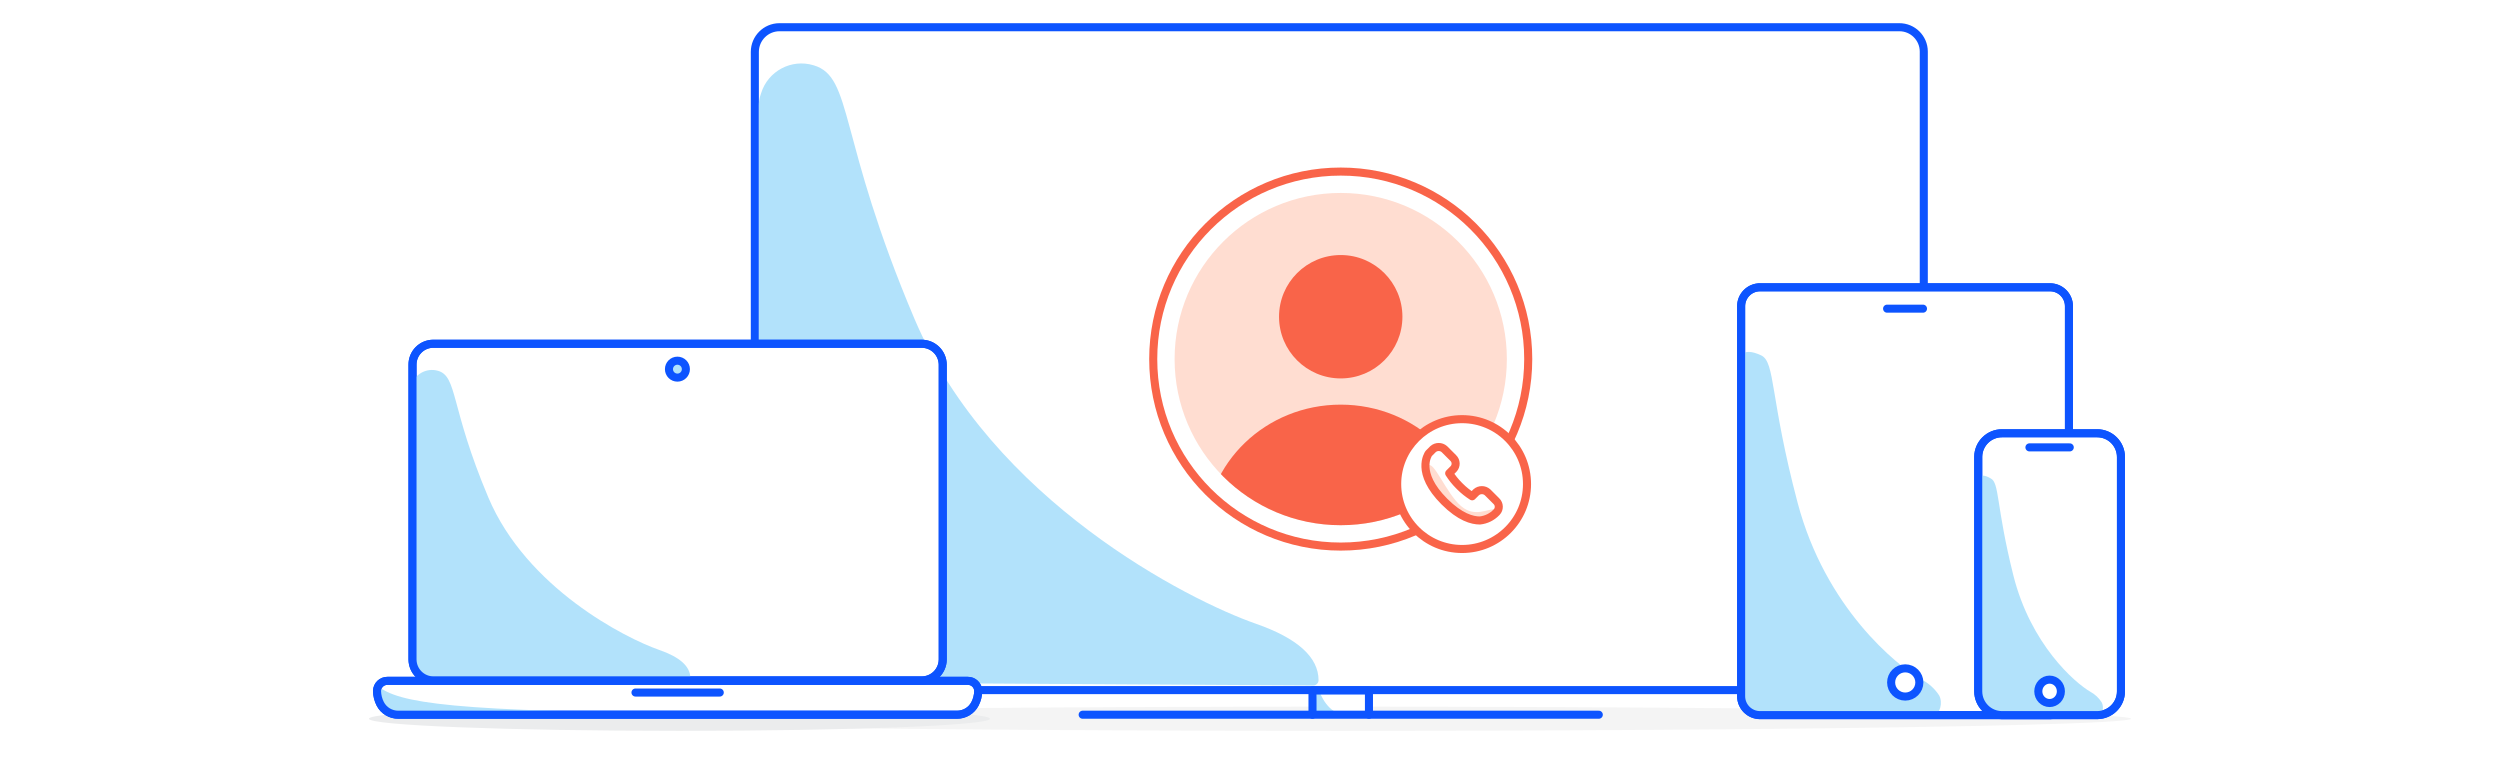 <?xml version="1.0" encoding="UTF-8"?>
<svg xmlns="http://www.w3.org/2000/svg" xmlns:xlink="http://www.w3.org/1999/xlink" viewBox="0 0 620 188">
  <defs>
    <style>
      .cls-1, .cls-2, .cls-3, .cls-4, .cls-5 {
        fill: none;
      }

      .cls-6 {
        clip-path: url(#clippath);
      }

      .cls-7 {
        fill: #f96449;
      }

      .cls-8 {
        fill: #ebeced;
      }

      .cls-9, .cls-10 {
        fill: #ffddd1;
      }

      .cls-11 {
        fill: #f4f4f4;
      }

      .cls-12, .cls-13, .cls-14, .cls-15, .cls-16 {
        fill: #fff;
      }

      .cls-17, .cls-18, .cls-19 {
        fill: #b2e2fb;
      }

      .cls-13, .cls-18, .cls-14, .cls-15, .cls-16, .cls-2, .cls-3, .cls-4, .cls-5 {
        stroke-width: 2px;
      }

      .cls-13, .cls-18, .cls-15, .cls-16, .cls-2, .cls-3, .cls-4 {
        stroke-linecap: round;
      }

      .cls-13, .cls-14, .cls-3 {
        stroke: #f96449;
      }

      .cls-13, .cls-16, .cls-2, .cls-3 {
        stroke-linejoin: round;
      }

      .cls-18, .cls-14, .cls-15, .cls-4, .cls-5 {
        stroke-miterlimit: 10;
      }

      .cls-18, .cls-15, .cls-16, .cls-2, .cls-4, .cls-5 {
        stroke: #0d54ff;
      }

      .cls-20 {
        clip-path: url(#clippath-1);
      }

      .cls-19, .cls-10 {
        fill-rule: evenodd;
      }
    </style>
    <clipPath id="clippath">
      <circle class="cls-1" cx="332.5" cy="89.05" r="41.2"/>
    </clipPath>
    <clipPath id="clippath-1">
      <circle class="cls-1" cx="332.5" cy="89.05" r="41.2"/>
    </clipPath>
  </defs>
  <g id="Surface">
    <rect class="cls-12" width="620" height="188"/>
  </g>
  <g id="Background">
    <ellipse class="cls-11" cx="332.5" cy="178.25" rx="196" ry="3"/>
  </g>
  <g id="Foreground">
    <ellipse class="cls-8" cx="168.5" cy="178.25" rx="77" ry="3"/>
    <path class="cls-16" d="m193.3,6.75h277.7c3.35-.02,6.08,2.67,6.1,6.02,0,.03,0,.05,0,.08v152.2c.02,3.35-2.67,6.08-6.02,6.1-.03,0-.05,0-.08,0H193.3c-3.35.02-6.08-2.67-6.1-6.02,0-.03,0-.05,0-.08V12.85c.01-3.36,2.74-6.09,6.1-6.1Z"/>
    <polyline class="cls-12" points="325.5 177.25 325.5 171.25 339.5 171.25 339.5 177.25"/>
    <path class="cls-17" d="m327.3,171.65s1.9,5.6,6.5,5.6h-7.6l.3-6h1l-.2.4Z"/>
    <polyline class="cls-2" points="325.5 177.25 325.5 171.25 339.5 171.25 339.5 177.25"/>
    <line class="cls-2" x1="268.5" y1="177.25" x2="396.5" y2="177.25"/>
    <path class="cls-19" d="m188.2,26.3v138.7c0,.7,2.9,4.2,3.6,4.2l133.9.8c.71-.01,1.29-.59,1.3-1.3h0c0-5.7-5.2-10.4-15.5-14-16.7-5.8-65.6-30.6-84.7-75.6-19.1-45-15.2-60-25-62.9h0c-5.52-1.69-11.36,1.42-13.05,6.93-.02.06-.03.11-.05.17-.36.96-.53,1.98-.5,3Z"/>
    <path class="cls-12" d="m241.8,174.55h0c-.87,1.68-2.61,2.72-4.5,2.7H98.8c-1.89.02-3.63-1.02-4.5-2.7h0c-.51-.99-.78-2.09-.8-3.2h0c.03-1.41,1.19-2.52,2.6-2.5h143.9c1.41-.02,2.57,1.09,2.6,2.5h0c-.02,1.11-.29,2.21-.8,3.2Z"/>
    <path class="cls-2" d="m241.8,174.55h0c-.87,1.68-2.61,2.72-4.5,2.7H98.8c-1.89.02-3.63-1.02-4.5-2.7h0c-.51-.99-.78-2.09-.8-3.2h0c.03-1.41,1.19-2.52,2.6-2.5h143.9c1.41-.02,2.57,1.09,2.6,2.5h0c-.02,1.11-.29,2.21-.8,3.2Z"/>
    <path class="cls-12" d="m107.5,85.25h121.1c2.87.02,5.18,2.33,5.2,5.2v73.1c-.02,2.87-2.33,5.18-5.2,5.2h-121.1c-2.87-.02-5.18-2.33-5.2-5.2v-73.1c-.02-2.85,2.27-5.18,5.12-5.2.03,0,.05,0,.08,0Z"/>
    <path class="cls-4" d="m107.5,85.25h121.1c2.87.02,5.18,2.33,5.2,5.2v73.1c-.02,2.87-2.33,5.18-5.2,5.2h-121.1c-2.87-.02-5.18-2.33-5.2-5.2v-73.1c-.02-2.85,2.27-5.18,5.12-5.2.03,0,.05,0,.08,0Z"/>
    <path class="cls-17" d="m93.7,170.15c5.2,4.1,17.3,6.5,84.4,6.7h-76.8c-4.2,0-7.1-.1-7.1-2.1l-.5-4.6Z"/>
    <line class="cls-4" x1="178.5" y1="171.75" x2="157.6" y2="171.75"/>
    <path class="cls-19" d="m101.8,97.05v67.8c0,.4,2.4,3.6,2.8,3.6l66,.4c.4,0,.6-.3.6-.7h0c0-2.9-2.6-5.2-7.8-7-8.3-2.9-32.8-15.3-42.3-37.8s-7.6-30-12.5-31.4h0c-2.81-.79-5.74.81-6.6,3.6-.12.49-.18.99-.2,1.5Z"/>
    <circle class="cls-18" cx="168" cy="91.55" r="2.1"/>
    <path class="cls-4" d="m107.5,85.25h121.1c2.87.02,5.18,2.33,5.2,5.2v73.1c-.02,2.87-2.33,5.18-5.2,5.2h-121.1c-2.87-.02-5.18-2.33-5.2-5.2v-73.1c-.02-2.85,2.27-5.18,5.12-5.2.03,0,.05,0,.08,0Z"/>
    <path class="cls-2" d="m241.8,174.55h0c-.87,1.68-2.61,2.72-4.5,2.7H98.8c-1.89.02-3.63-1.02-4.5-2.7h0c-.51-.99-.78-2.09-.8-3.2h0c.03-1.41,1.19-2.52,2.6-2.5h143.9c1.41-.02,2.57,1.09,2.6,2.5h0c-.02,1.11-.29,2.21-.8,3.2Z"/>
    <path class="cls-12" d="m436.5,71.25h71.9c2.59,0,4.69,2.09,4.7,4.68v96.72c0,2.59-2.09,4.69-4.68,4.7,0,0-.01,0-.02,0h-71.9c-2.59,0-4.69-2.09-4.7-4.68v-96.67c-.03-2.59,2.04-4.72,4.63-4.75.02,0,.05,0,.07,0Z"/>
    <path class="cls-5" d="m436.5,71.25h71.9c2.59,0,4.69,2.09,4.7,4.68v96.72c0,2.59-2.09,4.69-4.68,4.7,0,0-.01,0-.02,0h-71.9c-2.59,0-4.69-2.09-4.7-4.68v-96.67c-.03-2.59,2.04-4.72,4.63-4.75.02,0,.05,0,.07,0Z"/>
    <path class="cls-19" d="m431.8,88.05v83.3c0,4.7,2.4,5.9,5.3,5.9h42.4c1.6,0,2.4-3,1.4-4.8-1.12-1.71-2.67-3.09-4.5-4-6-3.4-23.7-17.7-30.6-43.8s-5.5-34.8-9-36.5c-2.4-1.15-4.1-1.15-5-.1Z"/>
    <line class="cls-4" x1="468" y1="76.55" x2="476.9" y2="76.55"/>
    <path class="cls-4" d="m436.5,71.25h71.9c2.59,0,4.69,2.09,4.7,4.68v96.72c0,2.59-2.09,4.69-4.68,4.7,0,0-.01,0-.02,0h-71.9c-2.59,0-4.69-2.09-4.7-4.68v-96.67c-.03-2.59,2.04-4.72,4.63-4.75.02,0,.05,0,.07,0Z"/>
    <circle class="cls-15" cx="472.5" cy="169.25" r="3.5"/>
    <path class="cls-12" d="m496.5,107.45h23.6c3.26,0,5.89,2.64,5.9,5.9v58.1c0,3.26-2.64,5.89-5.9,5.9h-23.6c-3.26,0-5.89-2.64-5.9-5.9v-58.2c.05-3.22,2.68-5.81,5.9-5.8Z"/>
    <path class="cls-5" d="m496.5,107.45h23.6c3.26,0,5.89,2.64,5.9,5.9v58.1c0,3.26-2.64,5.89-5.9,5.9h-23.6c-3.26,0-5.89-2.64-5.9-5.9v-58.2c.05-3.22,2.68-5.81,5.9-5.8Z"/>
    <path class="cls-19" d="m490.6,118.55v53.2c0,3.1,2.9,5.6,4.7,5.6h25.1c1,0,1.5-2,.8-3.2-.7-1.09-1.66-1.98-2.8-2.6-3.8-2.2-14.8-11.7-19.1-28.9-4.3-17.2-3.4-22.9-5.6-24-1.5-.9-2.5-.9-3.1-.1Z"/>
    <line class="cls-4" x1="503.3" y1="110.95" x2="513.3" y2="110.95"/>
    <path class="cls-4" d="m496.5,107.45h23.6c3.26,0,5.89,2.64,5.9,5.9v58.1c0,3.26-2.64,5.89-5.9,5.9h-23.6c-3.26,0-5.89-2.64-5.9-5.9v-58.2c.05-3.22,2.68-5.81,5.9-5.8Z"/>
    <ellipse class="cls-15" cx="508.3" cy="171.45" rx="2.8" ry="2.9"/>
    <circle class="cls-13" cx="332.5" cy="89.05" r="46.5"/>
    <circle class="cls-9" cx="332.5" cy="89.05" r="41.2"/>
    <g class="cls-6">
      <ellipse class="cls-7" cx="332.5" cy="132.65" rx="33.6" ry="32.3"/>
    </g>
    <g class="cls-20">
      <circle class="cls-7" cx="332.5" cy="78.55" r="15.3"/>
    </g>
    <circle class="cls-14" cx="362.6" cy="120.05" r="16.1"/>
    <g id="_-Shade" data-name=" -Shade">
      <path id="Fill-1" class="cls-10" d="m354.71,115.38c1.8.6,5.1,9.3,9.1,11.1,3.2,1.5,6.1-.8,7.3,0s-3,2.7-4,2.7-6.3-.6-10.5-6.5-3.3-7.9-1.9-7.3"/>
    </g>
    <g id="_-Stroke" data-name=" -Stroke">
      <path id="Stroke-3" class="cls-3" d="m367,129.08c-1.9,0-4.9-.8-8.8-4.7-7.2-7.2-4-11.7-3.9-11.9l1.1-1.1c.8-.7,2-.7,2.8,0l2.2,2.2c.77.73.81,1.96.07,2.73-.02.02-.05.05-.07.07h0l-1,1c.69,1.08,1.49,2.09,2.4,3l.3.3c.91.91,1.92,1.71,3,2.4l1-1c.8-.7,2-.7,2.8,0l2.2,2.2c.77.73.81,1.96.07,2.73-.02.02-.05.05-.07.07-1.08,1.13-2.54,1.84-4.1,2h0Z"/>
    </g>
  </g>
</svg>